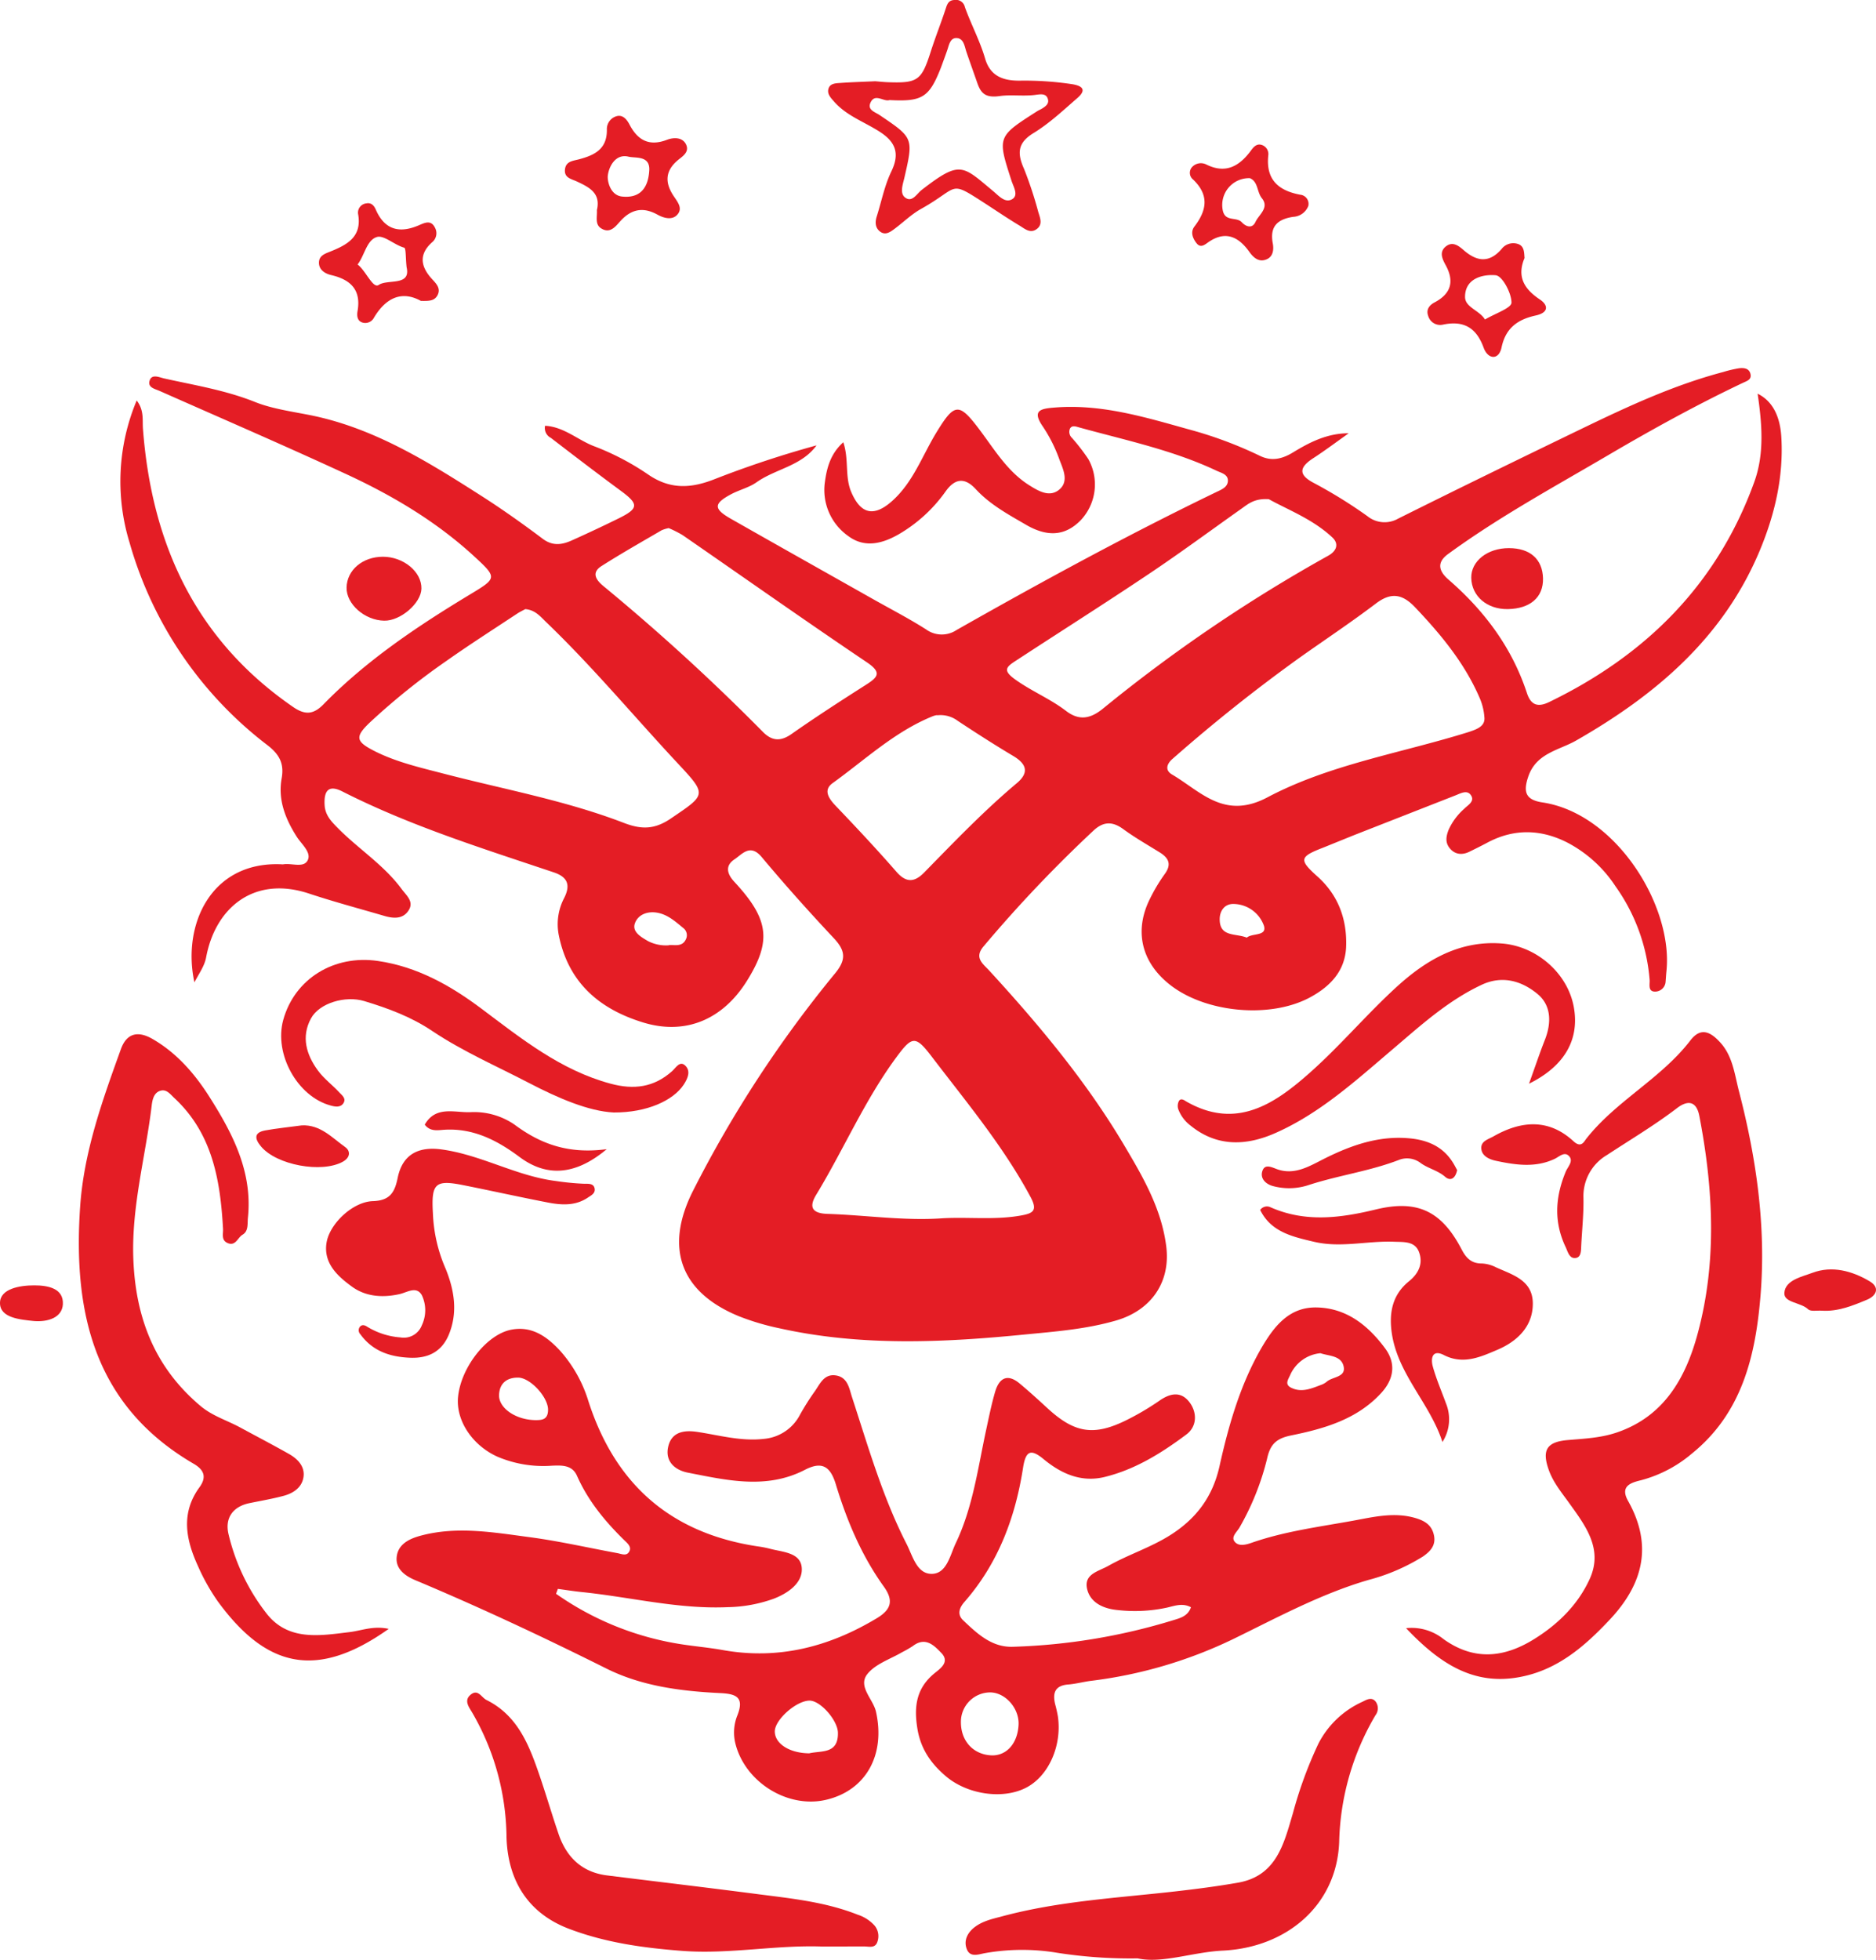 <svg xmlns="http://www.w3.org/2000/svg" viewBox="0 0 452.9 472.96"><defs><style>.cls-1{fill:#e41d25;}</style></defs><g id="Layer_2" data-name="Layer 2"><g id="Layer_1-2" data-name="Layer 1"><path class="cls-1" d="M46.93,237.07c-3-13.88,4-29.24,21-28.49a2.08,2.08,0,0,0,.5,0c2-.34,5,1,5.9-1.07.82-1.87-1.54-3.78-2.69-5.58-2.74-4.3-4.58-8.9-3.64-14.1.64-3.56-.55-5.78-3.44-8a93.58,93.58,0,0,1-33.28-48.88A50.4,50.4,0,0,1,33,96.65c1.83,2.37,1.35,4.71,1.51,6.81,2.1,27.77,12.67,50.9,36.23,67.14,3,2.08,5,1.76,7.32-.59,10.5-10.74,22.89-19,35.66-26.7,6.16-3.72,6.31-3.93,1-8.82-9.21-8.54-19.92-14.89-31.24-20.12-14.87-6.87-29.92-13.37-44.89-20-1.16-.52-3-.83-2.47-2.51s2.29-.81,3.47-.54c7.37,1.65,14.79,2.82,22,5.7,3.82,1.54,8.46,2.23,12.79,3.07,15.61,3,28.89,11.31,42,19.69,5,3.2,9.89,6.68,14.66,10.26,2.41,1.8,4.66,1.43,7,.38,3.79-1.7,7.56-3.47,11.28-5.3,4.88-2.4,4.91-3.46.65-6.6-5.73-4.22-11.38-8.54-17-12.86a2.64,2.64,0,0,1-1.38-2.91c4.62.25,8,3.53,12,5a62.72,62.72,0,0,1,13.13,6.93c5.3,3.53,10.3,3.15,15.94.9a247.67,247.67,0,0,1,24.47-8.1c-3.64,5-9.86,5.64-14.49,8.91-1.84,1.3-4.2,1.83-6.21,2.92-4.17,2.24-4.18,3.5,0,5.88,11.37,6.47,22.78,12.87,34.17,19.3,4.33,2.45,8.76,4.73,12.95,7.39a6.44,6.44,0,0,0,7.4.15c20.6-11.68,41.4-23,62.71-33.29,1.24-.6,2.65-1.13,2.77-2.58.13-1.66-1.52-2-2.69-2.54-10.57-5-22-7.37-33.18-10.46-.82-.23-1.74-.6-2.24.26a2,2,0,0,0,.49,2.28,48,48,0,0,1,3.93,5.09,12.58,12.58,0,0,1-1.83,14.75c-3.65,3.72-7.88,4.2-13.2,1.11-4.28-2.49-8.68-4.86-12.14-8.6-2.53-2.75-4.92-2.79-7.31.58A36.05,36.05,0,0,1,217,128.92c-4,2.31-8.29,3.38-12.21.45a13.59,13.59,0,0,1-5.64-13.08c.45-3.26,1.28-6.74,4.44-9.56,1.4,4.19.33,8.27,1.91,12,2.26,5.31,5.43,6.12,9.83,2.22,5.14-4.56,7.32-11,10.76-16.62,4.41-7.21,5.45-7.24,10.56-.4,3.56,4.75,6.69,10,11.93,13.24,2.19,1.37,4.68,2.81,6.94,1.15,2.67-2,1.16-5,.27-7.34a36.16,36.16,0,0,0-4-8c-2.74-3.94-.58-4.35,2.74-4.62,11.21-.93,21.75,2.27,32.31,5.22a98.48,98.48,0,0,1,17.27,6.4c2.74,1.36,5.28.88,8-.77,4-2.44,8.24-4.65,13.5-4.65-2.84,2-5.62,4.1-8.54,6-3.51,2.26-3.6,4.06.12,6a115.92,115.92,0,0,1,12.92,8,6.58,6.58,0,0,0,7.41.61c14.81-7.39,29.7-14.63,44.61-21.84,11-5.31,22-10.41,33.87-13.55a29,29,0,0,1,3.87-.91c1.16-.13,2.48,0,2.75,1.5.23,1.26-.89,1.57-1.8,2-11.08,5.25-21.86,11.19-32.36,17.35-13.11,7.7-26.56,15-38.89,24-2.91,2.13-2.07,4.25.12,6.15,8.67,7.52,15.33,16.4,18.94,27.4.94,2.86,2.59,3.49,5.33,2.17,23.39-11.31,40.6-28.4,49.55-53.11,2.48-6.85,1.88-14,.81-21.32,3.44,1.69,5.43,5.2,5.73,10.56.55,9.49-1.58,18.58-5.18,27.22-8.78,21.07-25.1,34.92-44.41,45.95-4.12,2.34-9.6,3-11.52,8.71-1.27,3.75-.59,5.59,3.44,6.2,17.79,2.68,31.56,25,29.93,40.71-.09.83-.13,1.66-.2,2.49a2.54,2.54,0,0,1-2.66,2.45c-1.64-.07-1.13-1.76-1.2-2.8A45,45,0,0,0,390,213.88a31.2,31.2,0,0,0-11.69-10.58c-6.3-3.18-12.75-3.37-19.13,0-1.46.78-2.95,1.52-4.44,2.25s-3.21.82-4.55-.62-1.13-2.94-.49-4.63a15,15,0,0,1,3.83-5.15c.86-.88,2.58-1.76,1.58-3.24-.89-1.33-2.39-.5-3.63,0l-24.6,9.64c-2.48,1-4.93,2-7.41,3-5.81,2.24-5.92,2.93-1.39,7,5,4.48,7.13,10.31,6.9,16.88-.21,5.89-3.84,9.66-8.81,12.32-9.69,5.17-25.46,3.64-34-3.32-6.65-5.38-8.36-12.85-4.58-20.47a41.49,41.49,0,0,1,3.58-6c1.73-2.36,1-3.89-1.21-5.26-2.95-1.83-6-3.57-8.79-5.61-2.58-1.89-4.76-1.86-7.11.29a323,323,0,0,0-26.6,28c-2.38,2.78-.12,4.23,1.35,5.84,12,13.07,23.34,26.64,32.44,41.92,4.57,7.69,9.14,15.44,10.3,24.63,1.1,8.66-3.65,15.46-12.11,17.91-7.26,2.11-14.77,2.67-22.15,3.39-19.73,1.95-39.54,2.85-59.15-1.52a60.23,60.23,0,0,1-9.55-2.82c-14.39-5.8-18.29-16.66-11.18-30.55a286.27,286.27,0,0,1,34.18-52.26c2.77-3.35,2.5-5.5-.24-8.45-6-6.4-11.84-12.91-17.45-19.62-2.79-3.34-4.7-.72-6.59.54-2.29,1.52-1.83,3.5,0,5.45,8.34,9,9,14.22,3.07,23.78s-15,13.22-25.1,10.14c-10.55-3.23-18-9.57-20.34-20.89a13.59,13.59,0,0,1,1.28-9.19c1.53-3.06.86-5-2.47-6.13-17.31-5.82-34.77-11.25-51.13-19.56-3.42-1.73-4.45,0-4.25,3.32.14,2.43,1.61,3.92,3.13,5.47,5,5.08,11.14,8.92,15.44,14.74,1.19,1.62,3.08,3.07,1.69,5.21s-3.69,1.94-5.87,1.3c-6.06-1.77-12.16-3.4-18.14-5.38C61.31,211.23,52,219.07,49.77,231,49.38,233.09,48.25,234.6,46.93,237.07ZM126.82,147c-.58.31-1.32.66-2,1.11-5.65,3.74-11.37,7.39-16.9,11.29a164.66,164.66,0,0,0-18.55,14.88c-3.78,3.58-3.5,4.66,1.09,7,5.24,2.64,10.9,3.93,16.51,5.39,14.59,3.8,29.51,6.49,43.62,11.91,4.33,1.67,7.48,1.6,11.41-1.08,8.42-5.73,8.77-5.63,1.77-13.12C153.14,173,143.17,161,131.92,150.2,130.51,148.85,129.25,147.2,126.82,147Zm231.53,26a14,14,0,0,0-1.07-4.41c-3.64-8.51-9.39-15.44-15.68-22.06-3.08-3.23-5.81-3.64-9.46-.86-5.9,4.47-12.08,8.58-18.13,12.86a395.19,395.19,0,0,0-31,24.66c-1.21,1.06-1.92,2.63-.06,3.72,7,4.14,12.61,11,23,5.53,15.1-8,32.31-10.68,48.57-15.77C356.81,175.92,358.62,175.17,358.35,173Zm-197-45.53a7.83,7.83,0,0,0-1.64.51c-4.86,2.84-9.76,5.61-14.5,8.63-2.48,1.58-1.34,3.33.4,4.78a509,509,0,0,1,38.52,35.19c2.2,2.26,4.32,2.43,7,.53C197,173,203,169.12,209,165.3c2.82-1.8,4.06-2.92.3-5.45-14.95-10.07-29.68-20.47-44.51-30.71A25.66,25.66,0,0,0,161.38,127.43Zm145-7c-3.51-.24-5,1.14-6.64,2.29-7.43,5.26-14.76,10.67-22.32,15.73-10.7,7.17-21.59,14.06-32.37,21.11-2.24,1.46-2.86,2.29.11,4.41,3.93,2.81,8.4,4.63,12.21,7.54,3.15,2.42,5.88,1.94,8.9-.51a371.8,371.8,0,0,1,54.38-36.91c2.11-1.16,2.66-2.89,1.05-4.41C316.92,125.26,310.84,123,306.34,120.48ZM227.68,294c6.3-.33,12.63.47,18.91-.68,2.9-.53,3.93-1.24,2.18-4.49-6.56-12.21-15.39-22.77-23.73-33.7-4.06-5.33-4.81-5.19-8.78.21-7.58,10.32-12.6,22.1-19.22,33-1.95,3.2-.72,4.5,2.76,4.61C209.09,293.25,218.35,294.68,227.68,294Zm-1.48-121.4c.3-.07-.36,0-1,.24C216,176.56,208.88,183.33,201,189c-2.27,1.64-1,3.63.71,5.43,5,5.23,10,10.56,14.74,16,2.35,2.67,4.34,2.5,6.65.15,7.26-7.41,14.43-14.9,22.38-21.58,3-2.52,2.39-4.61-.83-6.54-4.55-2.71-9-5.57-13.42-8.49A6.93,6.93,0,0,0,226.2,172.63Zm-64.75,55.5c1.33-.17,3.23.55,4.14-1.43A2.17,2.17,0,0,0,165,224c-1.9-1.56-3.76-3.27-6.29-3.73-2.37-.43-4.65.42-5.42,2.52s1.47,3.34,3.16,4.33A9.48,9.48,0,0,0,161.45,228.13ZM301,226.28c1.29-1.14,4.91-.28,4.14-2.86a7.9,7.9,0,0,0-7.15-5.26c-2.38-.14-3.61,1.72-3.53,3.89C294.58,226.18,298.31,225.19,301,226.28Z"/><path class="cls-1" d="M134.24,384.63a71.57,71.57,0,0,0,28.51,11.89c3.93.72,7.93,1,11.86,1.71,13.41,2.37,25.61-.81,37.1-7.72,3.43-2.07,4.09-4.24,1.65-7.63-5.38-7.48-8.92-15.92-11.58-24.67-1.32-4.37-3.37-5.61-7.45-3.5-9.28,4.8-18.82,2.53-28.25.69-3.16-.61-5.64-2.75-4.73-6.41.84-3.38,3.72-3.89,6.81-3.45,5.4.79,10.68,2.36,16.31,1.7a10.85,10.85,0,0,0,8.67-5.84,60.64,60.64,0,0,1,3.45-5.47c1.33-1.8,2.24-4.42,5.17-4s3.26,3.2,3.94,5.27c3.92,12,7.39,24.14,13.17,35.42,1.47,2.88,2.47,7.24,6.08,7.2s4.4-4.48,5.78-7.39c4.14-8.66,5.35-18.13,7.35-27.38.67-3.09,1.29-6.2,2.18-9.23,1-3.32,3-4.36,5.9-1.94,2.29,1.91,4.5,3.92,6.69,5.94,6.63,6.1,11.29,6.83,19.38,2.76a64,64,0,0,0,7.69-4.56c2.52-1.76,5.06-2.3,7.09.19s2.08,6-.63,8c-6,4.48-12.37,8.45-19.74,10.24-5.63,1.36-10.46-.8-14.73-4.34-3.06-2.52-4.28-2-4.92,2.07-1.86,12-6,23.11-14.17,32.43-1.24,1.43-1.79,3-.3,4.42,3.39,3.21,6.9,6.56,12,6.39A146.7,146.7,0,0,0,283.26,391c1.72-.52,3.53-1,4.26-3.12-2-1.08-3.88-.36-5.75.08a36.86,36.86,0,0,1-11.93.6c-3.22-.29-6.53-1.62-7.37-5-.92-3.7,2.7-4.31,5.1-5.67,4.77-2.69,10-4.35,14.72-7.27,6.42-4,10.45-9.3,12.12-16.78,2.2-9.88,5-19.66,10.1-28.5,3-5.11,6.61-9.95,13.36-9.81,7.22.14,12.41,4.34,16.5,9.84,2.76,3.72,2.12,7.55-1,10.89-5.84,6.31-13.73,8.54-21.7,10.16-3.53.72-5,2.12-5.76,5.55a63.81,63.81,0,0,1-6.62,16.58c-.63,1.14-2.12,2.26-1.27,3.44,1,1.34,2.89.77,4.21.31,7.91-2.75,16.17-3.81,24.34-5.29,5-.91,10.1-2.2,15.3-.61,2.29.7,3.86,1.78,4.33,4.21s-1,3.85-2.64,5a47.77,47.77,0,0,1-13.22,5.69c-11.54,3.37-22.1,9.13-32.82,14.35a109.54,109.54,0,0,1-34.22,10c-1.81.24-3.59.73-5.4.87-3.25.25-3.83,2.08-3.15,4.83a29.91,29.91,0,0,1,.65,2.92c1,7.1-2.28,14.34-7.63,17.13-5.73,3-14.47,1.63-19.62-2.91-3.47-3-5.88-6.47-6.67-11.28-.88-5.38-.28-9.8,4.15-13.42,1.39-1.13,3.72-2.69,1.64-4.86-1.76-1.84-3.85-4-6.87-1.71a24.73,24.73,0,0,1-2.56,1.48c-2.86,1.68-6.4,2.81-8.38,5.22-2.48,3,1.25,6,2,9.09,2.36,10.37-2.3,19-11.91,21.31-9.3,2.25-19.64-4.18-22-13.5a11.06,11.06,0,0,1,.47-6.86c1.74-4.4-.35-5.18-4.09-5.36-9.51-.46-19-1.66-27.58-5.95-15.15-7.56-30.45-14.74-46.06-21.29-2.28-.95-4.73-2.57-4.54-5.41.23-3.3,3.09-4.62,5.87-5.36,8.76-2.34,17.56-.77,26.27.38,7.08.94,14.07,2.55,21.11,3.84.94.17,2.15.75,2.8-.19.87-1.26-.32-2.17-1.12-2.95-4.65-4.56-8.73-9.51-11.39-15.53-1.18-2.66-3.75-2.51-6.07-2.42a28.3,28.3,0,0,1-13.14-2.18c-5.91-2.66-10-8.55-9.51-14.3.65-7.16,6.86-15.14,12.79-16.33,5-1,8.65,1.62,11.8,5a32.57,32.57,0,0,1,6.88,12.2c6.48,20.14,19.9,31.89,40.82,35.07a26.29,26.29,0,0,1,2.94.56c3.12.86,7.63.86,7.77,4.83.13,3.53-3.38,5.93-6.72,7.23a34.54,34.54,0,0,1-11.21,2.06c-11.9.52-23.43-2.44-35.14-3.64-1.94-.2-3.88-.51-5.82-.77Zm104.92,23.8a7.1,7.1,0,0,0-7.18,7.2c0,4.61,3.09,7.91,7.59,8,3.53,0,6.1-2.95,6.33-7.38C246.1,412.34,242.8,408.54,239.16,408.43Zm-43.8,14.7c2.92-.69,7,.24,6.93-4.91,0-3-4.25-7.87-6.9-7.81-3.19.07-8.25,4.55-8.34,7.37C187,420.76,190.54,423.09,195.36,423.13ZM129.6,342.72c1.05-.05,2.72,0,2.71-2.52,0-3.05-4.33-7.77-7.28-7.74-2.71,0-4.44,1.4-4.55,4.18C120.36,339.82,124.6,342.79,129.6,342.72Zm189.18-16.15a8.89,8.89,0,0,0-7.32,5.29c-.44,1-1.37,2.2.17,3,2.63,1.36,5.09.17,7.53-.73a4.72,4.72,0,0,0,1.26-.78c1.43-1.13,4.55-1,3.95-3.62S320.84,327.28,318.78,326.57Z"/><path class="cls-1" d="M339.45,392.93a12.33,12.33,0,0,1,9.07,2.66c7.28,5.19,14.44,4.5,21.6.13,5.9-3.61,10.81-8.4,13.67-14.68,3.34-7.35-1.17-13-5.16-18.58-1.76-2.42-3.64-4.74-4.68-7.58-1.78-4.9-.59-6.91,4.55-7.35,4-.34,7.93-.51,11.78-1.81,11.55-3.91,16.74-13.33,19.6-24,4.67-17.33,3.74-34.91.37-52.4-.72-3.75-2.91-3.79-5.37-1.91-5.42,4.14-11.26,7.61-16.94,11.34a11.51,11.51,0,0,0-5.67,10.34c.08,3.82-.34,7.65-.53,11.47-.06,1.17,0,2.75-1.19,3-1.61.35-2-1.33-2.54-2.53-2.94-6.12-2.56-12.17,0-18.3.47-1.12,1.85-2.44.87-3.63-1.13-1.36-2.46.06-3.55.57-4.68,2.21-9.46,1.47-14.18.47-1.5-.32-3.44-1.1-3.54-3-.1-1.79,1.75-2.2,3-2.93,6.69-3.79,13.3-4.28,19.26,1.21,1.86,1.72,2.54.09,3.08-.6,7.22-9.17,18.05-14.5,25.16-23.76,2.49-3.24,4.83-2,7,.32,3.18,3.31,3.63,7.8,4.69,11.9,4.21,16.19,6.59,32.68,5.22,49.4-1.19,14.45-4.43,28.33-16.59,38.13a31.25,31.25,0,0,1-12.2,6.4c-2.44.59-5.22,1.38-3.19,5,6,10.67,3.7,20-4.37,28.61-6.1,6.5-12.66,12.19-21.71,13.89C355.71,406.86,347.51,401.42,339.45,392.93Z"/><path class="cls-1" d="M93.84,393.1c-17.39,12.33-29.53,9.39-41.24-6.61a49.39,49.39,0,0,1-4.86-8.67c-2.88-6.31-4.12-12.67.41-18.88,1.71-2.35,1.27-4.14-1.38-5.68-24.12-14.05-29.17-36.62-27.42-62.08.91-13.25,5.37-25.62,9.84-38,1.45-4,4.26-4.37,7.57-2.48,5.91,3.39,10.28,8.45,13.84,14.07,5.61,8.85,10.4,18.07,9.25,29.11-.15,1.45.19,3.22-1.3,4.1-1.18.69-1.66,2.84-3.61,2-1.62-.71-1-2.27-1.1-3.52-.66-11.66-2.56-22.85-11.64-31.37-1-.9-1.89-2.23-3.32-1.9-1.68.39-2.07,2.07-2.25,3.55-1.47,12.35-4.91,24.41-4.44,37.06C32.72,318,37.35,330,48.4,339.3c2.9,2.44,6.39,3.46,9.58,5.19,3.93,2.13,7.9,4.2,11.79,6.4,2.1,1.19,3.86,3,3.5,5.54s-2.44,3.93-4.79,4.56c-2.73.73-5.52,1.2-8.28,1.77-4,.83-6,3.63-5,7.61a49.65,49.65,0,0,0,9.26,19.16c5.25,6.54,12.78,5.21,19.9,4.35C87.3,393.53,90.12,392.28,93.84,393.1Z"/><path class="cls-1" d="M274.64,472.62a114.78,114.78,0,0,1-19.4-1.35,51.47,51.47,0,0,0-17.42.08c-1.5.25-3.58,1.16-4.41-.94s.18-4,1.84-5.29c1.85-1.45,4.16-2,6.43-2.58,13.87-3.77,28.18-4.5,42.35-6.12,5-.57,9.92-1.21,14.83-2.07,9.36-1.63,11.11-9.48,13.29-16.82a100,100,0,0,1,6.17-16.8,22.23,22.23,0,0,1,10.62-10.05c.9-.44,2.21-1.28,3.19,0a2.75,2.75,0,0,1-.08,3.28,63,63,0,0,0-8.75,30.61c-.59,15.18-12.61,25.39-28,26.17C287.89,471.09,280.66,473.92,274.64,472.62Z"/><path class="cls-1" d="M198.53,469.76c-11.3-.41-22.52,1.91-33.83,1.05-9.41-.72-18.73-2-27.65-5.45-10.18-4-14.54-12.29-14.77-22.16a60.91,60.91,0,0,0-8.22-29.79c-.77-1.35-2.19-3-.42-4.44s2.58.68,3.81,1.29c7.54,3.75,10.29,10.88,12.79,18.17,1.61,4.7,3,9.47,4.61,14.18,1.93,5.65,5.7,9.27,11.81,10,12.36,1.54,24.72,3,37.07,4.61,7.88,1,15.82,1.88,23.32,4.85a9.28,9.28,0,0,1,4.12,2.67,4,4,0,0,1,.68,3.78c-.52,1.78-2.07,1.21-3.34,1.21Z"/><path class="cls-1" d="M348.23,348c-3.07-9.52-11.05-16.55-12.3-26.82-.59-4.87.46-8.95,4.26-12,2.37-1.93,3.38-4.3,2.39-7s-3.7-2.41-6-2.51c-6.47-.26-12.92,1.55-19.41,0-5.15-1.22-10.31-2.34-12.94-7.67a2,2,0,0,1,2.5-.65c8.41,3.72,16.88,2.6,25.43.53,10-2.42,15.87.35,20.71,9.66,1.1,2.1,2.39,3.41,4.93,3.38a8.34,8.34,0,0,1,3.33.91c4,1.83,8.9,3.08,8.92,8.74s-3.91,9.2-8.54,11.17c-3.95,1.68-8.23,3.69-12.92,1.28-2.85-1.46-3.22.84-2.68,2.78.83,3,2.1,5.93,3.18,8.89A10.15,10.15,0,0,1,348.23,348Z"/><path class="cls-1" d="M369.13,261.53c1.5-4.16,2.58-7.4,3.83-10.57,1.61-4.08,1.57-8.3-1.75-11.06-3.76-3.13-8.46-4.59-13.48-2.25-8.22,3.84-14.83,9.89-21.63,15.67-8.81,7.49-17.41,15.33-28.11,20.08-7,3.12-14.16,3.49-20.63-1.81a8.75,8.75,0,0,1-2.92-3.95,2.62,2.62,0,0,1,.14-1.87c.41-.79,1.16-.38,1.72,0,12.11,7,21.39.68,29.93-6.9,7.4-6.57,13.83-14.24,21.16-20.9,7-6.34,15-11,25-10.29,8.47.57,16,7.11,17.53,15.23C381.38,250.68,377.89,257.21,369.13,261.53Z"/><path class="cls-1" d="M104.51,292.77a36.8,36.8,0,0,0,3.09,13.45c2.07,5.12,3,10.55.7,16-1.74,4.05-5,5.59-9.17,5.45C94.29,327.5,90,326.14,87,322a1.37,1.37,0,0,1-.12-1.8c.56-.65,1.24-.37,1.8,0a17.88,17.88,0,0,0,8,2.56,4.66,4.66,0,0,0,5.16-2.93,8.47,8.47,0,0,0,0-7.26c-1.31-2.3-3.53-.67-5.39-.26-4.07.91-8.14.63-11.49-1.81s-6.93-5.59-6.13-10.58c.73-4.59,6.33-9.9,11.19-10.05,4.2-.13,5.3-2.21,6-5.68,1.17-5.61,5-7.55,10.55-6.8,9.57,1.29,18,6.4,27.59,7.62a64.3,64.3,0,0,0,6.92.67c1,0,2.23-.1,2.47,1.12s-.88,1.7-1.68,2.25c-3,2-6.34,1.79-9.62,1.15-6.84-1.32-13.64-2.84-20.48-4.2C105.08,284.68,104.09,285.57,104.51,292.77Z"/><path class="cls-1" d="M148.17,268.48c-6.07-.3-13.42-3.46-20.45-7.12-7.85-4.09-16-7.61-23.43-12.59-5-3.36-10.62-5.45-16.36-7.18-4.55-1.38-10.84.47-12.85,4.18-2.41,4.43-1.13,8.75,1.65,12.55,1.45,2,3.52,3.5,5.2,5.33.62.66,1.69,1.42,1,2.55s-2,.91-3.13.59c-8-2.17-13.69-12.41-11.42-20.65,2.75-9.94,12.25-15.78,22.86-14.23,9.49,1.39,17.52,5.91,25,11.52,9.68,7.26,19.1,14.84,31.15,18.09,5.62,1.52,10.46.91,14.85-3,.91-.8,1.88-2.65,3.21-1.34s.63,3-.37,4.55C162.55,265.59,156.2,268.51,148.17,268.48Z"/><path class="cls-1" d="M211.3,19.61c1,.08,2,.19,3,.23,7.25.27,8.16-.42,10.35-7.23C225.8,9,227.22,5.45,228.4,1.83c.35-1.08.77-1.78,2-1.83a2.2,2.2,0,0,1,2.54,1.71c1.5,4.19,3.64,8.16,4.88,12.41,1.29,4.45,4.61,5.34,8.24,5.35a77,77,0,0,1,12.87.86c3.07.53,3,1.78,1.07,3.41-3.35,2.92-6.64,6-10.4,8.32-4,2.4-4.06,4.95-2.36,8.74a93.75,93.75,0,0,1,3.43,10.4c.44,1.42,1.13,3-.43,4.11s-2.88-.13-4.09-.86c-2.82-1.69-5.54-3.54-8.3-5.33-9-5.8-6-4-15.55,1.33-2.26,1.27-4.18,3.16-6.28,4.73-1.07.8-2.27,1.71-3.59.68-1.16-.91-1.2-2.27-.76-3.65,1.15-3.63,1.88-7.45,3.52-10.84,2.11-4.38,1-7.14-2.87-9.61s-8-3.84-11-7.29c-.82-.93-1.64-1.79-1.33-3,.37-1.38,1.78-1.37,2.9-1.45C205.64,19.82,208.47,19.74,211.3,19.61Zm3.44,4.54c-1.41.5-3.59-1.83-4.64.75-.68,1.66,1.23,2.18,2.22,2.85,8.24,5.56,8.22,5.53,6,15.21-.37,1.57-1.17,3.73.23,4.74,1.7,1.24,2.8-1,4-1.89,9.32-7.21,9.77-5.87,17.19.29,1.46,1.22,2.89,2.94,4.57,2s.36-3-.12-4.5c-3.43-10.6-3.44-10.6,6.17-16.74.42-.27.89-.45,1.31-.72.87-.55,1.7-1.19,1.26-2.39s-1.67-1-2.55-.91c-3,.48-6.18-.06-9,.34-3.34.47-4.54-.52-5.45-3.18-.87-2.5-1.78-5-2.63-7.51-.47-1.39-.64-3.28-2.43-3.31-1.53,0-1.77,1.74-2.21,3s-1,2.78-1.51,4.16C224.33,23.51,222.66,24.58,214.74,24.15Z"/><path class="cls-1" d="M144.1,50.71c1-4.14-1.91-5.54-4.83-6.91-1.32-.62-3.08-.86-2.88-2.87s1.88-2.09,3.31-2.46c3.79-1,6.87-2.44,6.81-7.18a3.23,3.23,0,0,1,2.54-3.3c1.47-.27,2.38,1,3,2.21,2,3.75,4.79,5.15,9,3.53,1.39-.53,3.55-.73,4.51,1,1.06,2-.91,3.06-2,4-3,2.56-3,5.35-1.06,8.38,1,1.55,2.52,3.17.91,4.81-1.23,1.25-3.19.71-4.67-.11-3.41-1.89-6.25-1.4-8.9,1.47-1.16,1.26-2.44,3.15-4.58,1.91C143.52,54.23,144.22,52.29,144.1,50.71Zm12.64-9.49c.28-3.75-3.28-3-5-3.41-3.16-.78-4.75,2.42-5,4.55-.17,1.23.55,4.76,3.42,5.07C154.25,47.87,156.45,45.69,156.74,41.22Z"/><path class="cls-1" d="M101.61,72.62c-4.6-2.55-8.48-.77-11.36,4.1a2.35,2.35,0,0,1-2.56,1.17c-1.5-.34-1.56-1.73-1.37-2.82.91-5.21-1.76-7.62-6.42-8.7C78.36,66,77,65.06,77,63.41s1.32-2.14,2.59-2.64c4.15-1.66,7.89-3.56,6.85-9.19a2.25,2.25,0,0,1,2-2.5c1.17-.22,1.83.48,2.27,1.48,2.14,4.93,5.73,5.83,10.43,3.8,1.34-.57,2.88-1.38,3.85.55a2.81,2.81,0,0,1-.71,3.59c-3.32,3-2.66,6,.16,9,1,1.07,2.1,2.27,1.07,3.95C104.74,72.62,103.57,72.66,101.61,72.62Zm-3.45-8.14c-.26-2.3-.12-4.58-.59-4.71-2.37-.66-4.85-3.05-6.54-2.58-2.52.71-3,4.45-4.7,6.64,2,1.51,3.7,5.9,5.09,4.94C93.59,67.28,99.25,69.16,98.16,64.48Z"/><path class="cls-1" d="M368.05,62.27c-1.87,4.44-.16,7.42,3.69,10,2,1.31,2.27,3.16-1,3.87-4.18.92-7.23,2.89-8.24,7.72-.66,3.13-3.29,2.89-4.32.06-1.78-4.9-4.87-6.62-9.86-5.57a3,3,0,0,1-3.53-2.12c-.56-1.51.29-2.6,1.56-3.26,4-2.12,4.79-5.11,2.65-9-.79-1.46-1.63-3.16.06-4.5s3.17-.08,4.41,1c3.16,2.69,6.07,3,9-.33a3.56,3.56,0,0,1,4-1.26C368,59.4,367.94,60.88,368.05,62.27ZM358.5,77.11c2.44-1.46,6.39-2.75,6.4-4.08,0-2.31-2.21-6.45-3.8-6.6-3-.28-7.44.68-7.41,5.25C353.7,74.18,357.15,74.87,358.5,77.11Z"/><path class="cls-1" d="M315.85,49.7a4.13,4.13,0,0,1-3.64,2.63c-3.81.57-5.7,2.33-4.94,6.39.28,1.5.1,3.21-1.5,3.87-1.79.75-3.1-.32-4.16-1.81-2.68-3.77-5.92-5.21-10.09-2.19-.85.62-1.72,1.2-2.58.19-1-1.22-1.62-2.77-.57-4.13,3-3.92,3.57-7.58-.32-11.31a2.07,2.07,0,0,1-.16-3.13,2.9,2.9,0,0,1,3.27-.54c4.65,2.33,7.93.53,10.72-3.17.72-1,1.51-2,2.87-1.47a2.31,2.31,0,0,1,1.44,2.43c-.63,5.82,2.36,8.53,7.7,9.53A2.22,2.22,0,0,1,315.85,49.7ZM301.75,43a6.47,6.47,0,0,0-6.57,7.67c.54,3,3.34,1.54,4.64,3,.94,1,2.49,1.62,3.28-.12s3.41-3.41,1.54-5.71C303.41,46.31,303.76,43.84,301.75,43Z"/><path class="cls-1" d="M351.78,282.38c-.44,2.09-1.64,2.72-2.91,1.61-1.81-1.57-4.15-2-6-3.39a5.39,5.39,0,0,0-5.21-.65c-7,2.69-14.49,3.69-21.61,6a15,15,0,0,1-8.83.26c-1.67-.48-3.1-1.84-2.43-3.69.57-1.58,2-.94,3.34-.42,4.38,1.67,8.05-.71,11.73-2.55,6.46-3.22,13.12-5.53,20.47-4.83,4.1.39,7.7,1.82,10.12,5.38C351,280.88,351.42,281.75,351.78,282.38Z"/><path class="cls-1" d="M146.47,277.33c-7.72,6.49-14.65,6.63-21,1.92-5.36-4-11.17-7.05-18.23-6.6-1.58.1-3.38.5-4.7-1.24,2.64-4.58,7.1-2.9,10.91-3a17.23,17.23,0,0,1,10.77,3C130.54,276.11,137.26,278.56,146.47,277.33Z"/><path class="cls-1" d="M92.76,149.79c-4.72-.08-9.17-4-9.09-8,.09-4.23,3.87-7.43,8.79-7.43s9.37,3.62,9.28,7.7C101.66,145.58,96.68,149.86,92.76,149.79Z"/><path class="cls-1" d="M364,147c-5,.06-8.71-3.1-8.81-7.53-.08-4.05,3.91-7.2,9.1-7.19s8.11,2.74,8.22,7.29S369.45,146.9,364,147Z"/><path class="cls-1" d="M72.86,271.59c4.5-.22,7.31,3,10.48,5.24,1.31.94,1.26,2.51-.58,3.53-5.08,2.82-16,.82-19.75-3.69-1.53-1.82-1.76-3.35,1-3.86S69.92,272,72.86,271.59Z"/><path class="cls-1" d="M439.81,316.31c-1.13-.09-2.67.26-3.31-.35-1.8-1.71-5.94-1.55-5.72-4,.26-3.08,4.29-3.85,6.8-4.8,4.69-1.76,9.53-.47,13.78,2.05,2.5,1.48,1.71,3.45-.58,4.43C447.3,315.09,443.75,316.56,439.81,316.31Z"/><path class="cls-1" d="M8.24,318.81c-3.42-.35-8.27-.76-8.24-4.37,0-3.42,4.74-4.25,8.3-4.24,3.3,0,7.07.72,6.88,4.55C15,318,11.56,319.06,8.24,318.81Z"/></g></g></svg>